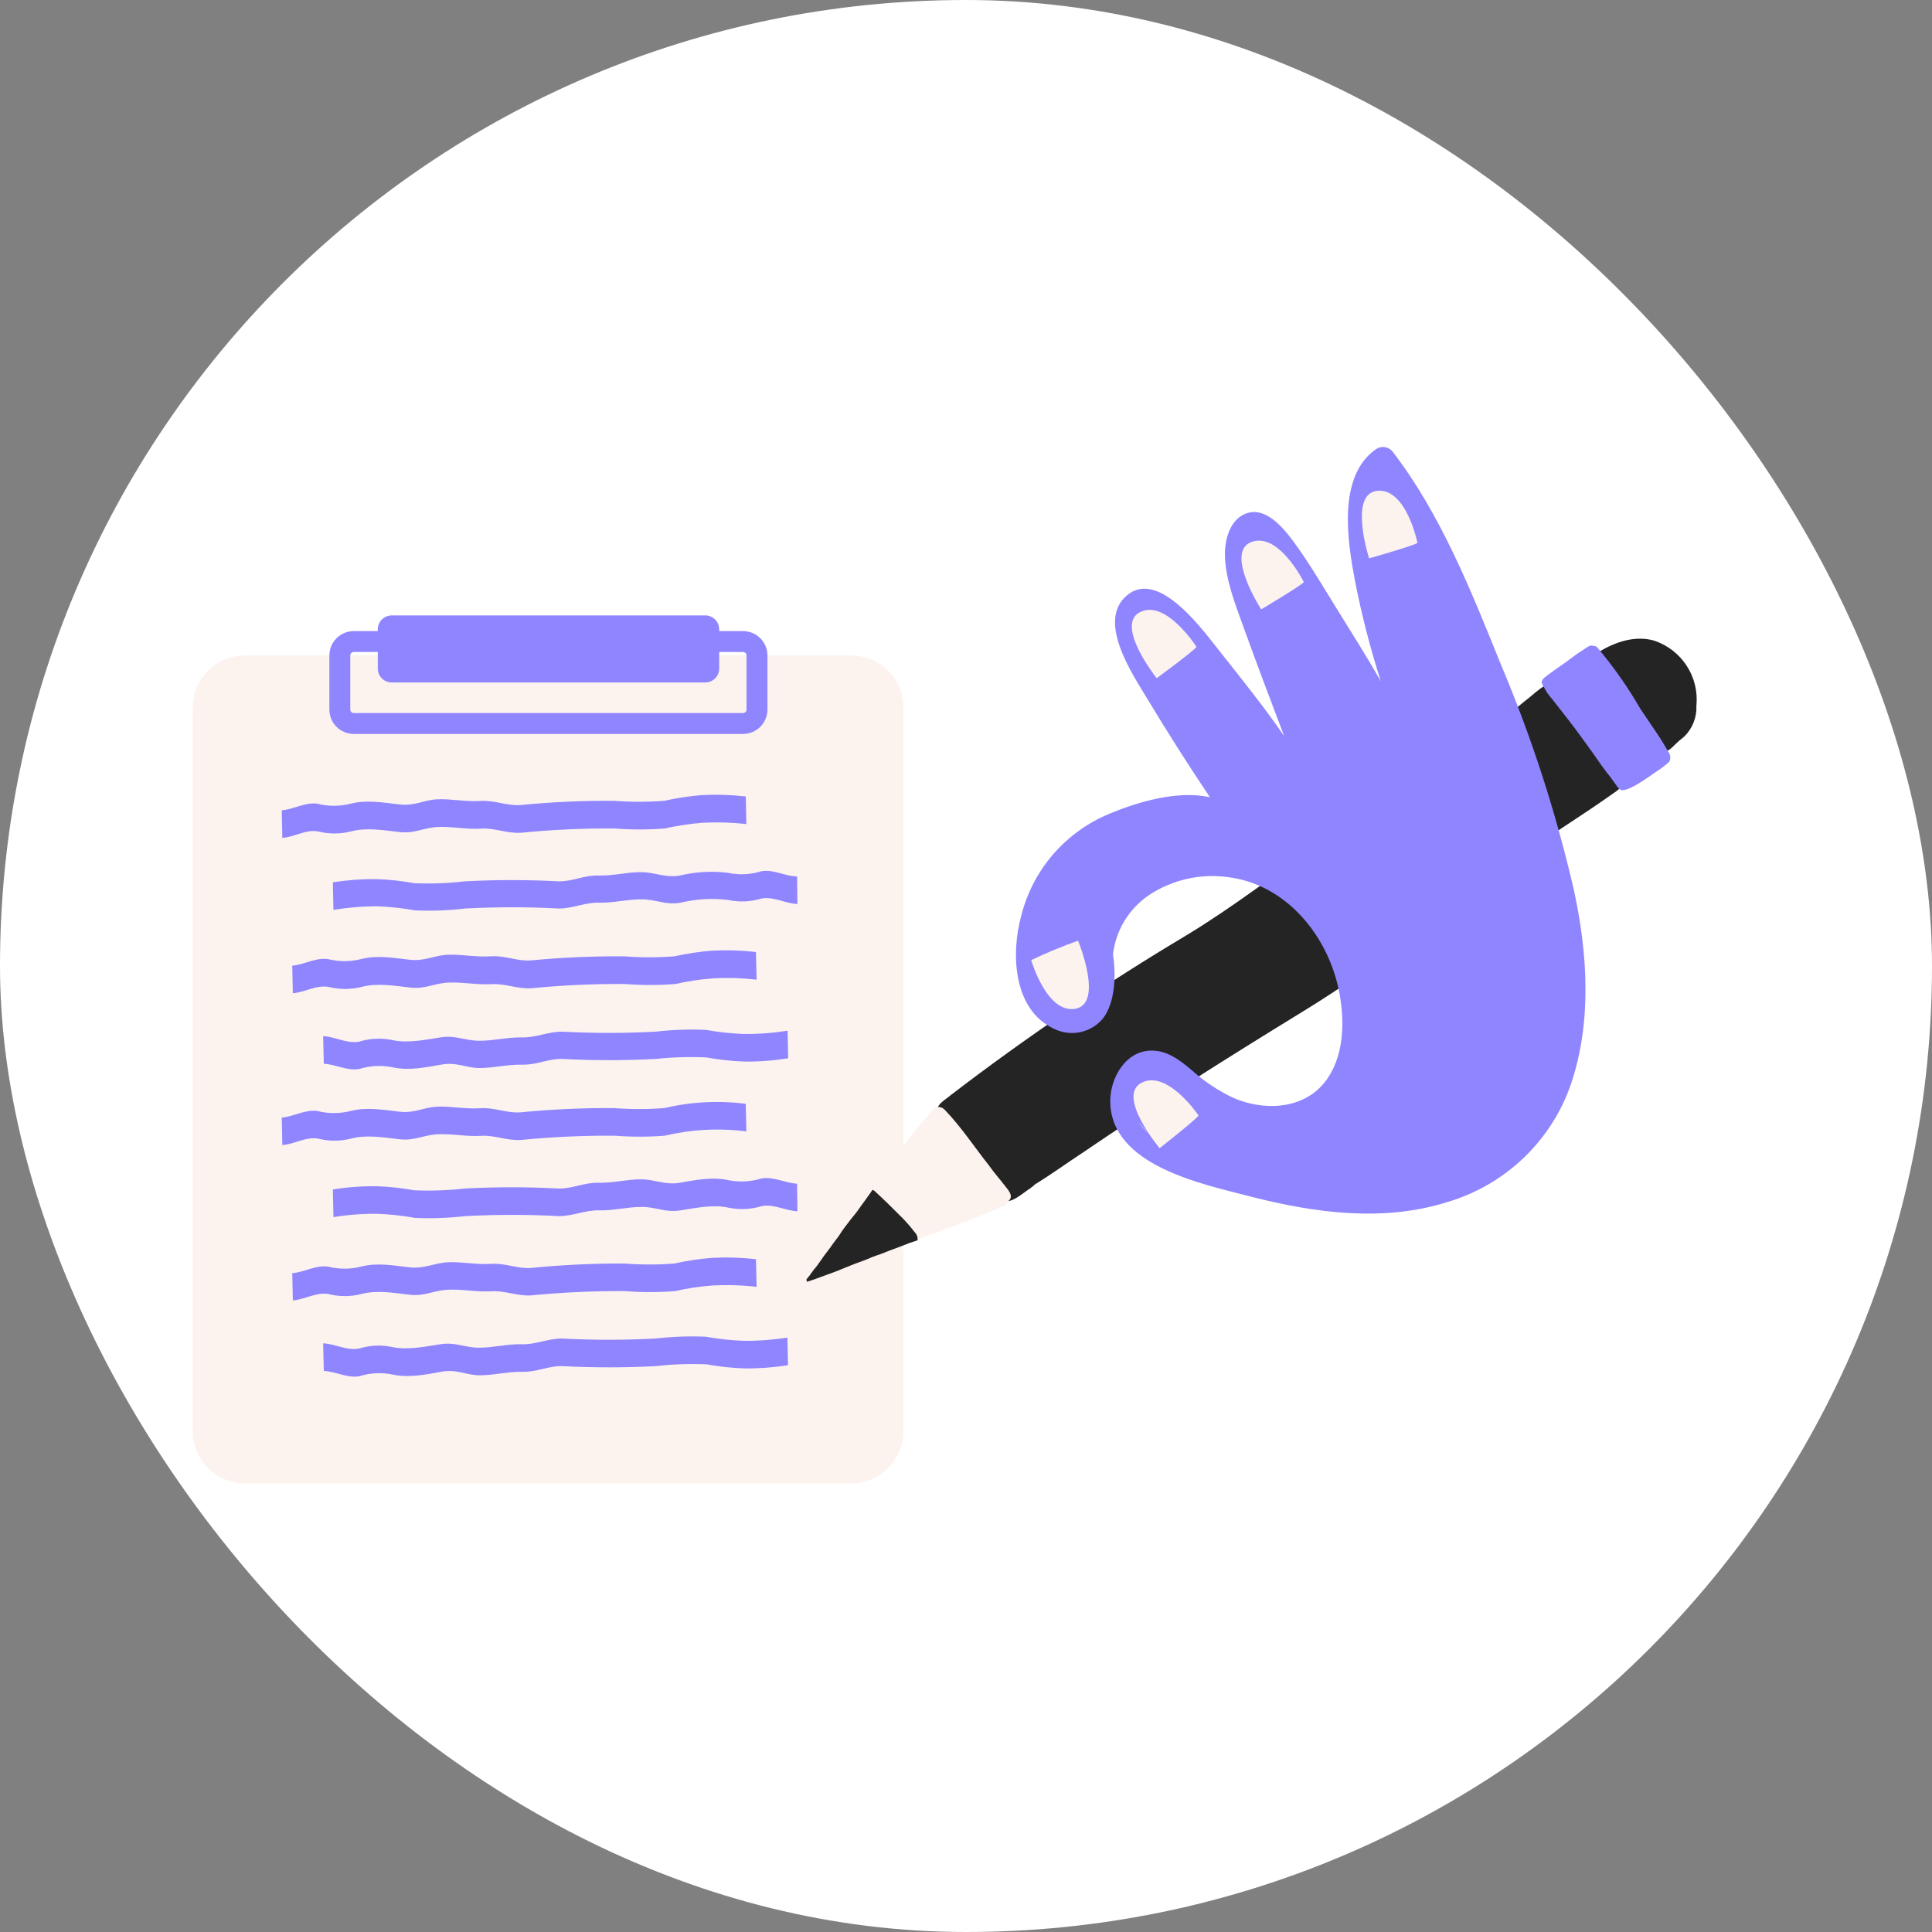 <?xml version="1.0" encoding="UTF-8"?> <svg xmlns="http://www.w3.org/2000/svg" width="66" height="66" viewBox="0 0 66 66" fill="none"><rect x="0" y="0" width="66" height="66" fill="#808080" stroke="none"/><rect width="66" height="66" rx="33" fill="white"></rect><g clip-path="url(#clip0_44952_12641)"><path d="M29.068 22.389H8.377C7.386 22.389 6.582 23.188 6.582 24.174V48.89C6.582 49.876 7.386 50.675 8.377 50.675H29.068C30.06 50.675 30.863 49.876 30.863 48.89V24.174C30.863 23.188 30.06 22.389 29.068 22.389Z" fill="#FCF3EF"></path><path d="M27.654 24.033H9.787C8.796 24.033 7.992 24.832 7.992 25.818V47.245C7.992 48.231 8.796 49.03 9.787 49.03H27.654C28.645 49.03 29.449 48.231 29.449 47.245V25.818C29.449 24.832 28.645 24.033 27.654 24.033Z" fill="#FCF3EF"></path><path d="M32.602 38.942C32.784 39.168 32.97 39.387 33.164 39.602C33.358 39.818 33.533 40.086 33.727 40.329C33.848 40.492 33.969 40.651 34.104 40.802C34.129 40.872 34.17 40.934 34.225 40.984C34.506 41.183 34.94 40.752 35.181 40.604C35.247 40.559 35.308 40.51 35.364 40.455C35.91 40.122 36.425 39.745 36.96 39.395C39.422 37.717 41.945 36.125 44.489 34.566C47.207 32.905 49.672 30.882 52.263 29.038C53.16 28.389 54.097 27.824 55.003 27.178C55.27 26.991 55.619 26.8 55.479 26.414C55.249 25.904 54.962 25.423 54.621 24.979C54.379 24.629 54.134 24.28 53.872 23.947C53.664 23.72 53.515 23.365 53.18 23.314C52.75 23.314 52.434 23.698 52.105 23.938C51.455 24.481 50.772 24.976 50.093 25.483C48.495 26.635 46.802 27.642 45.167 28.742C43.636 29.816 42.156 30.963 40.558 31.934C37.766 33.599 35.072 35.425 32.492 37.4C32.32 37.554 32.05 37.68 32.008 37.912C32.013 38.324 32.382 38.626 32.602 38.942ZM33.139 37.493H33.105C33.116 37.495 33.128 37.495 33.139 37.493Z" fill="#242424"></path><path d="M29.868 40.696C30.214 41.012 30.549 41.345 30.878 41.678C31.011 41.81 31.137 41.95 31.255 42.095C31.287 42.126 31.313 42.163 31.33 42.205C31.347 42.246 31.355 42.291 31.353 42.336C32.138 42.036 32.935 41.776 33.714 41.44C33.894 41.368 34.074 41.281 34.257 41.214L34.327 41.18L34.367 41.163C34.406 41.129 34.431 41.083 34.44 41.032C34.637 40.892 34.471 40.682 34.358 40.545C34.173 40.302 33.967 40.072 33.796 39.829C33.292 39.191 32.842 38.506 32.279 37.918C32.227 37.86 32.155 37.823 32.077 37.815C32.023 37.813 31.969 37.826 31.923 37.853C31.877 37.881 31.839 37.921 31.815 37.968C31.722 38.083 31.626 38.192 31.534 38.301C31.3 38.581 31.066 38.861 30.855 39.141L30.799 39.225L30.689 39.39L30.574 39.56L30.459 39.717L30.338 39.893V39.877C30.298 39.938 30.253 39.997 30.211 40.058C30.169 40.12 30.124 40.165 30.084 40.223V40.207L30.009 40.313L29.873 40.511L29.789 40.643C29.82 40.653 29.847 40.671 29.868 40.696Z" fill="#FCF3EF"></path><path d="M54.488 22.487C54.533 22.543 54.575 22.602 54.617 22.663C54.941 23.147 55.298 23.606 55.622 24.09C55.946 24.574 56.291 25.139 56.694 25.617C56.722 25.65 56.761 25.673 56.803 25.682C56.846 25.691 56.891 25.686 56.93 25.668C57.037 25.611 57.132 25.535 57.212 25.444C57.316 25.343 57.428 25.248 57.535 25.164C57.675 25.026 57.785 24.861 57.857 24.678C57.928 24.495 57.961 24.3 57.952 24.104C57.999 23.628 57.883 23.151 57.623 22.748C57.363 22.346 56.974 22.043 56.519 21.888C55.872 21.695 55.175 21.927 54.62 22.272C54.596 22.266 54.57 22.268 54.547 22.277C54.523 22.286 54.503 22.302 54.488 22.322C54.47 22.346 54.461 22.375 54.461 22.404C54.461 22.434 54.47 22.463 54.488 22.487Z" fill="#242424"></path><path d="M27.571 43.787C27.63 43.768 27.689 43.751 27.748 43.729C27.808 43.706 27.912 43.675 27.991 43.642C28.151 43.58 28.317 43.524 28.48 43.463L28.722 43.368L28.961 43.27L29.214 43.169L29.459 43.08C29.569 43.038 29.679 42.996 29.786 42.948L29.957 42.884L30.112 42.831L30.365 42.73L30.616 42.638C30.776 42.579 30.931 42.514 31.088 42.456L31.235 42.408L31.347 42.369C31.348 42.358 31.348 42.347 31.347 42.335C31.349 42.291 31.341 42.246 31.324 42.205C31.307 42.163 31.281 42.126 31.249 42.095C31.135 41.946 31.014 41.803 30.886 41.667C30.556 41.334 30.222 41.001 29.876 40.685C29.855 40.667 29.831 40.655 29.805 40.648L29.741 40.741C29.645 40.883 29.541 41.02 29.442 41.158C29.344 41.295 29.248 41.437 29.144 41.555C29.091 41.622 29.034 41.689 28.984 41.759C28.933 41.829 28.88 41.896 28.829 41.963L28.781 42.03L28.654 42.224L28.466 42.472C28.415 42.545 28.365 42.618 28.311 42.688C28.258 42.758 28.201 42.831 28.148 42.903C28.095 42.976 28.047 43.043 27.999 43.116C27.951 43.189 27.898 43.259 27.841 43.326L27.805 43.37C27.751 43.438 27.703 43.51 27.653 43.578L27.552 43.701C27.548 43.731 27.555 43.761 27.571 43.787Z" fill="#242424"></path><path d="M53.032 23.891C53.378 24.341 53.738 24.781 54.067 25.245C54.169 25.393 54.276 25.525 54.383 25.681C54.591 25.983 54.802 26.286 55.032 26.571L55.201 26.806C55.255 26.882 55.311 26.98 55.412 26.996C55.708 26.996 56.287 26.56 56.538 26.392C56.709 26.283 56.87 26.16 57.022 26.026C57.049 25.977 57.062 25.922 57.06 25.867C57.057 25.811 57.039 25.758 57.008 25.712C56.726 25.197 56.366 24.713 56.04 24.218C55.611 23.476 55.118 22.773 54.565 22.117C54.548 22.097 54.525 22.082 54.5 22.073C54.475 22.064 54.448 22.061 54.422 22.064C54.312 22.022 54.214 22.117 54.124 22.173C53.974 22.266 53.83 22.366 53.69 22.473C53.426 22.677 53.145 22.856 52.877 23.057C52.686 23.2 52.596 23.273 52.736 23.46C52.813 23.617 52.913 23.762 53.032 23.891Z" fill="#8F85FF"></path><path d="M53.763 30.39C53.153 27.748 52.315 25.164 51.259 22.666C50.263 20.201 49.213 17.555 47.576 15.431C47.511 15.348 47.417 15.293 47.312 15.276C47.208 15.259 47.101 15.281 47.013 15.339C45.668 16.268 46.037 18.514 46.293 19.868C46.52 21.02 46.813 22.157 47.171 23.276C46.687 22.419 46.16 21.597 45.643 20.758C45.178 20.008 44.726 19.236 44.202 18.52C43.873 18.072 43.293 17.353 42.655 17.515C42.016 17.677 41.825 18.45 41.847 19.018C41.875 19.815 42.191 20.626 42.461 21.37C42.916 22.629 43.389 23.888 43.867 25.142C43.192 24.162 42.438 23.222 41.709 22.302C41.147 21.603 39.63 19.446 38.53 20.313C37.43 21.18 38.679 23.015 39.188 23.863C39.875 25.002 40.595 26.135 41.332 27.234C40.207 26.991 38.859 27.399 37.911 27.794C37.166 28.099 36.505 28.575 35.979 29.182C35.454 29.789 35.079 30.51 34.886 31.288C34.532 32.575 34.605 34.497 36.012 35.148C36.295 35.287 36.617 35.325 36.924 35.255C37.232 35.185 37.506 35.012 37.7 34.765C38.105 34.206 38.125 33.277 38.021 32.605C38.068 32.199 38.202 31.806 38.415 31.456C38.629 31.105 38.915 30.805 39.256 30.575C40.051 30.05 41.012 29.833 41.957 29.965C43.988 30.222 45.412 32.032 45.761 33.951C45.944 34.947 45.91 36.142 45.255 36.97C44.503 37.918 43.144 37.955 42.112 37.496C41.599 37.251 41.126 36.933 40.705 36.553C40.322 36.231 39.897 35.898 39.371 35.89C38.471 35.87 37.931 36.802 37.928 37.608C37.928 39.823 41.076 40.447 42.728 40.878C44.92 41.438 47.246 41.756 49.447 41.063C50.422 40.774 51.315 40.257 52.049 39.556C52.783 38.855 53.338 37.989 53.667 37.031C54.385 34.908 54.238 32.563 53.763 30.39ZM38.882 38.301C38.997 38.456 39.124 38.602 39.262 38.738C39.112 38.613 38.984 38.466 38.882 38.301Z" fill="#8F85FF"></path><path d="M48.422 18.544C48.355 18.625 46.77 19.075 46.77 19.075C46.77 19.075 46.059 16.862 47.052 16.767C48.045 16.672 48.422 18.544 48.422 18.544Z" fill="#FCF3EF"></path><path d="M44.541 19.883C44.499 19.975 43.084 20.817 43.084 20.817C43.084 20.817 41.82 18.859 42.754 18.514C43.688 18.17 44.541 19.883 44.541 19.883Z" fill="#FCF3EF"></path><path d="M40.873 22.097C40.839 22.195 39.514 23.169 39.514 23.169C39.514 23.169 38.065 21.345 38.951 20.908C39.837 20.472 40.873 22.097 40.873 22.097Z" fill="#FCF3EF"></path><path d="M35.227 32.798C35.748 32.55 36.283 32.329 36.828 32.135C36.828 32.135 37.717 34.283 36.737 34.46C35.758 34.636 35.227 32.798 35.227 32.798Z" fill="#FCF3EF"></path><path d="M40.943 38.105C40.913 38.203 39.613 39.225 39.613 39.225C39.613 39.225 38.119 37.437 39.002 36.986C39.886 36.536 40.943 38.105 40.943 38.105Z" fill="#FCF3EF"></path><path d="M11.039 45.891L11.062 46.834C11.472 46.85 11.858 47.088 12.28 47.013C12.65 46.897 13.043 46.879 13.422 46.959C13.965 47.074 14.548 46.959 15.079 46.861C15.611 46.764 15.904 46.976 16.376 46.982C16.849 46.987 17.336 46.853 17.842 46.864C18.349 46.876 18.726 46.657 19.212 46.669C20.277 46.724 21.344 46.724 22.409 46.669C22.98 46.603 23.556 46.583 24.131 46.607C24.559 46.685 24.992 46.732 25.428 46.747C25.927 46.752 26.426 46.715 26.919 46.638L26.899 45.695C26.406 45.772 25.907 45.809 25.408 45.804C24.973 45.789 24.539 45.742 24.111 45.664C23.536 45.64 22.96 45.66 22.389 45.726C21.324 45.782 20.258 45.782 19.193 45.726C18.706 45.726 18.312 45.935 17.823 45.922C17.333 45.907 16.843 46.042 16.357 46.039C15.87 46.036 15.563 45.843 15.06 45.919C14.556 45.994 13.934 46.131 13.402 46.017C13.024 45.936 12.63 45.955 12.26 46.07C11.838 46.145 11.453 45.907 11.039 45.891Z" fill="#8F85FF"></path><path d="M10.004 44.425L9.984 43.493C10.395 43.463 10.772 43.214 11.197 43.267C11.573 43.364 11.967 43.364 12.342 43.267C12.88 43.127 13.454 43.233 14.002 43.295C14.506 43.348 14.818 43.147 15.291 43.121C15.764 43.096 16.256 43.208 16.762 43.175C17.269 43.141 17.654 43.348 18.138 43.315C19.195 43.21 20.256 43.16 21.317 43.163C21.892 43.208 22.468 43.208 23.042 43.163C23.466 43.068 23.897 43.003 24.331 42.97C24.829 42.944 25.329 42.96 25.825 43.018L25.847 43.961C25.351 43.903 24.85 43.887 24.351 43.913C23.917 43.946 23.486 44.01 23.062 44.106C22.488 44.151 21.911 44.151 21.337 44.106C20.272 44.1 19.207 44.149 18.147 44.252C17.663 44.285 17.258 44.081 16.771 44.112C16.284 44.143 15.786 44.033 15.299 44.059C14.812 44.084 14.514 44.285 14.011 44.232C13.462 44.17 12.885 44.064 12.351 44.204C11.975 44.301 11.581 44.301 11.206 44.204C10.792 44.14 10.415 44.394 10.004 44.425Z" fill="#8F85FF"></path><path d="M27.242 41.379L27.229 40.436C26.818 40.419 26.432 40.182 26.01 40.26C25.639 40.373 25.245 40.391 24.865 40.313C24.325 40.196 23.74 40.313 23.208 40.408C22.707 40.484 22.386 40.294 21.914 40.288C21.441 40.282 20.951 40.417 20.445 40.405C19.939 40.394 19.561 40.612 19.075 40.601C18.011 40.545 16.945 40.545 15.881 40.601C15.31 40.666 14.734 40.687 14.159 40.663C13.731 40.585 13.297 40.538 12.862 40.523C12.363 40.518 11.864 40.555 11.371 40.635L11.391 41.578C11.884 41.498 12.383 41.46 12.882 41.466C13.317 41.481 13.751 41.528 14.179 41.606C14.754 41.63 15.329 41.609 15.901 41.544C16.965 41.488 18.031 41.488 19.094 41.544C19.581 41.544 19.978 41.337 20.465 41.348C20.951 41.359 21.444 41.228 21.933 41.231C22.423 41.233 22.727 41.426 23.227 41.351C23.773 41.267 24.353 41.138 24.885 41.256C25.265 41.334 25.659 41.315 26.03 41.203C26.446 41.124 26.832 41.362 27.242 41.379Z" fill="#8F85FF"></path><path d="M9.645 39.118L9.625 38.178C10.036 38.145 10.41 37.898 10.835 37.952C11.21 38.048 11.604 38.048 11.98 37.952C12.517 37.812 13.105 37.915 13.64 37.977C14.175 38.038 14.456 37.828 14.931 37.806C15.407 37.784 15.894 37.893 16.4 37.859C16.907 37.826 17.292 38.033 17.779 37.999C18.839 37.896 19.904 37.847 20.969 37.854C21.543 37.898 22.118 37.898 22.691 37.854C23.603 37.638 24.547 37.589 25.477 37.708L25.496 38.651C24.567 38.531 23.623 38.581 22.711 38.797C22.138 38.841 21.562 38.841 20.989 38.797C19.924 38.79 18.859 38.839 17.799 38.942C17.312 38.975 16.907 38.771 16.42 38.802C15.933 38.833 15.438 38.724 14.951 38.749C14.464 38.774 14.166 38.975 13.66 38.92C13.097 38.858 12.534 38.755 12 38.894C11.624 38.991 11.23 38.991 10.854 38.894C10.43 38.833 10.064 39.085 9.645 39.118Z" fill="#8F85FF"></path><path d="M11.039 35.397L11.062 36.34C11.472 36.357 11.858 36.594 12.28 36.516C12.65 36.402 13.043 36.384 13.422 36.463C13.965 36.581 14.548 36.463 15.079 36.368C15.611 36.273 15.904 36.483 16.376 36.485C16.849 36.488 17.336 36.359 17.842 36.371C18.349 36.382 18.726 36.161 19.212 36.175C20.277 36.231 21.344 36.231 22.409 36.175C22.982 36.113 23.56 36.096 24.136 36.124C24.565 36.203 24.998 36.249 25.433 36.264C25.933 36.27 26.432 36.232 26.925 36.153L26.905 35.21C26.412 35.289 25.913 35.327 25.414 35.322C24.979 35.306 24.545 35.26 24.117 35.182C23.542 35.157 22.966 35.178 22.395 35.243C21.33 35.299 20.263 35.299 19.198 35.243C18.712 35.243 18.318 35.45 17.828 35.439C17.339 35.428 16.849 35.559 16.362 35.554C15.876 35.548 15.569 35.361 15.065 35.436C14.562 35.512 13.94 35.649 13.408 35.531C13.029 35.452 12.636 35.471 12.266 35.585C11.838 35.66 11.453 35.414 11.039 35.397Z" fill="#8F85FF"></path><path d="M10.004 33.931L9.984 32.988C10.395 32.955 10.772 32.708 11.197 32.762C11.573 32.858 11.967 32.858 12.342 32.762C12.88 32.622 13.454 32.725 14.002 32.787C14.506 32.843 14.818 32.639 15.291 32.616C15.764 32.594 16.256 32.703 16.762 32.669C17.269 32.636 17.654 32.843 18.138 32.809C19.195 32.708 20.256 32.662 21.317 32.669C21.892 32.714 22.468 32.714 23.042 32.669C23.466 32.574 23.897 32.509 24.331 32.476C24.829 32.45 25.329 32.466 25.825 32.524L25.847 33.467C25.354 33.41 24.857 33.395 24.362 33.422C23.928 33.455 23.497 33.519 23.073 33.615C22.499 33.66 21.922 33.66 21.349 33.615C20.283 33.607 19.218 33.656 18.158 33.76C17.674 33.794 17.269 33.59 16.782 33.62C16.295 33.651 15.797 33.542 15.31 33.567C14.824 33.593 14.525 33.794 14.022 33.738C13.473 33.676 12.896 33.573 12.362 33.713C11.986 33.809 11.592 33.809 11.217 33.713C10.792 33.646 10.415 33.897 10.004 33.931Z" fill="#8F85FF"></path><path d="M27.242 30.882L27.229 29.939C26.818 29.939 26.432 29.688 26.01 29.763C25.64 29.879 25.245 29.897 24.865 29.816C24.311 29.748 23.75 29.782 23.208 29.914C22.707 29.99 22.386 29.799 21.914 29.794C21.441 29.788 20.951 29.923 20.445 29.909C19.939 29.895 19.561 30.119 19.075 30.107C18.011 30.051 16.945 30.051 15.881 30.107C15.31 30.175 14.734 30.196 14.159 30.172C13.731 30.094 13.297 30.047 12.862 30.032C12.363 30.027 11.864 30.063 11.371 30.141L11.391 31.084C11.883 31.002 12.38 30.96 12.879 30.96C13.314 30.976 13.748 31.023 14.176 31.1C14.751 31.125 15.327 31.104 15.898 31.036C16.962 30.98 18.028 30.98 19.092 31.036C19.578 31.036 19.975 30.826 20.462 30.837C20.948 30.849 21.441 30.717 21.93 30.723C22.42 30.728 22.724 30.919 23.225 30.843C23.767 30.71 24.328 30.677 24.882 30.745C25.262 30.826 25.656 30.808 26.027 30.692C26.446 30.625 26.832 30.868 27.242 30.882Z" fill="#8F85FF"></path><path d="M9.645 28.624L9.625 27.681C10.036 27.648 10.41 27.401 10.835 27.455C11.21 27.551 11.604 27.551 11.98 27.455C12.517 27.315 13.105 27.418 13.64 27.48C14.175 27.541 14.456 27.331 14.931 27.306C15.407 27.281 15.894 27.396 16.4 27.362C16.907 27.329 17.292 27.533 17.779 27.502C18.839 27.398 19.904 27.349 20.969 27.357C21.543 27.401 22.118 27.401 22.691 27.357C23.117 27.261 23.548 27.196 23.983 27.161C24.481 27.136 24.981 27.152 25.477 27.208L25.496 28.151C25 28.096 24.501 28.081 24.002 28.106C23.568 28.141 23.136 28.207 22.711 28.302C22.138 28.347 21.562 28.347 20.989 28.302C19.924 28.295 18.859 28.343 17.799 28.448C17.312 28.479 16.907 28.274 16.42 28.308C15.933 28.341 15.438 28.227 14.951 28.252C14.464 28.277 14.166 28.481 13.66 28.425C13.097 28.364 12.534 28.26 12 28.4C11.624 28.497 11.23 28.497 10.854 28.4C10.43 28.336 10.064 28.59 9.645 28.624Z" fill="#8F85FF"></path><path d="M25.382 21.916H12.088C11.823 21.916 11.609 22.129 11.609 22.392V24.241C11.609 24.503 11.823 24.716 12.088 24.716H25.382C25.646 24.716 25.86 24.503 25.86 24.241V22.392C25.86 22.129 25.646 21.916 25.382 21.916Z" stroke="#8F85FF" stroke-width="0.714" stroke-miterlimit="10"></path><path d="M24.09 21.023H13.385C13.12 21.023 12.906 21.236 12.906 21.499V22.839C12.906 23.102 13.12 23.315 13.385 23.315H24.09C24.354 23.315 24.569 23.102 24.569 22.839V21.499C24.569 21.236 24.354 21.023 24.09 21.023Z" fill="#8F85FF"></path></g><defs><clipPath id="clip0_44952_12641"><rect width="55" height="40" fill="white" transform="translate(5 13)"></rect></clipPath></defs></svg> 